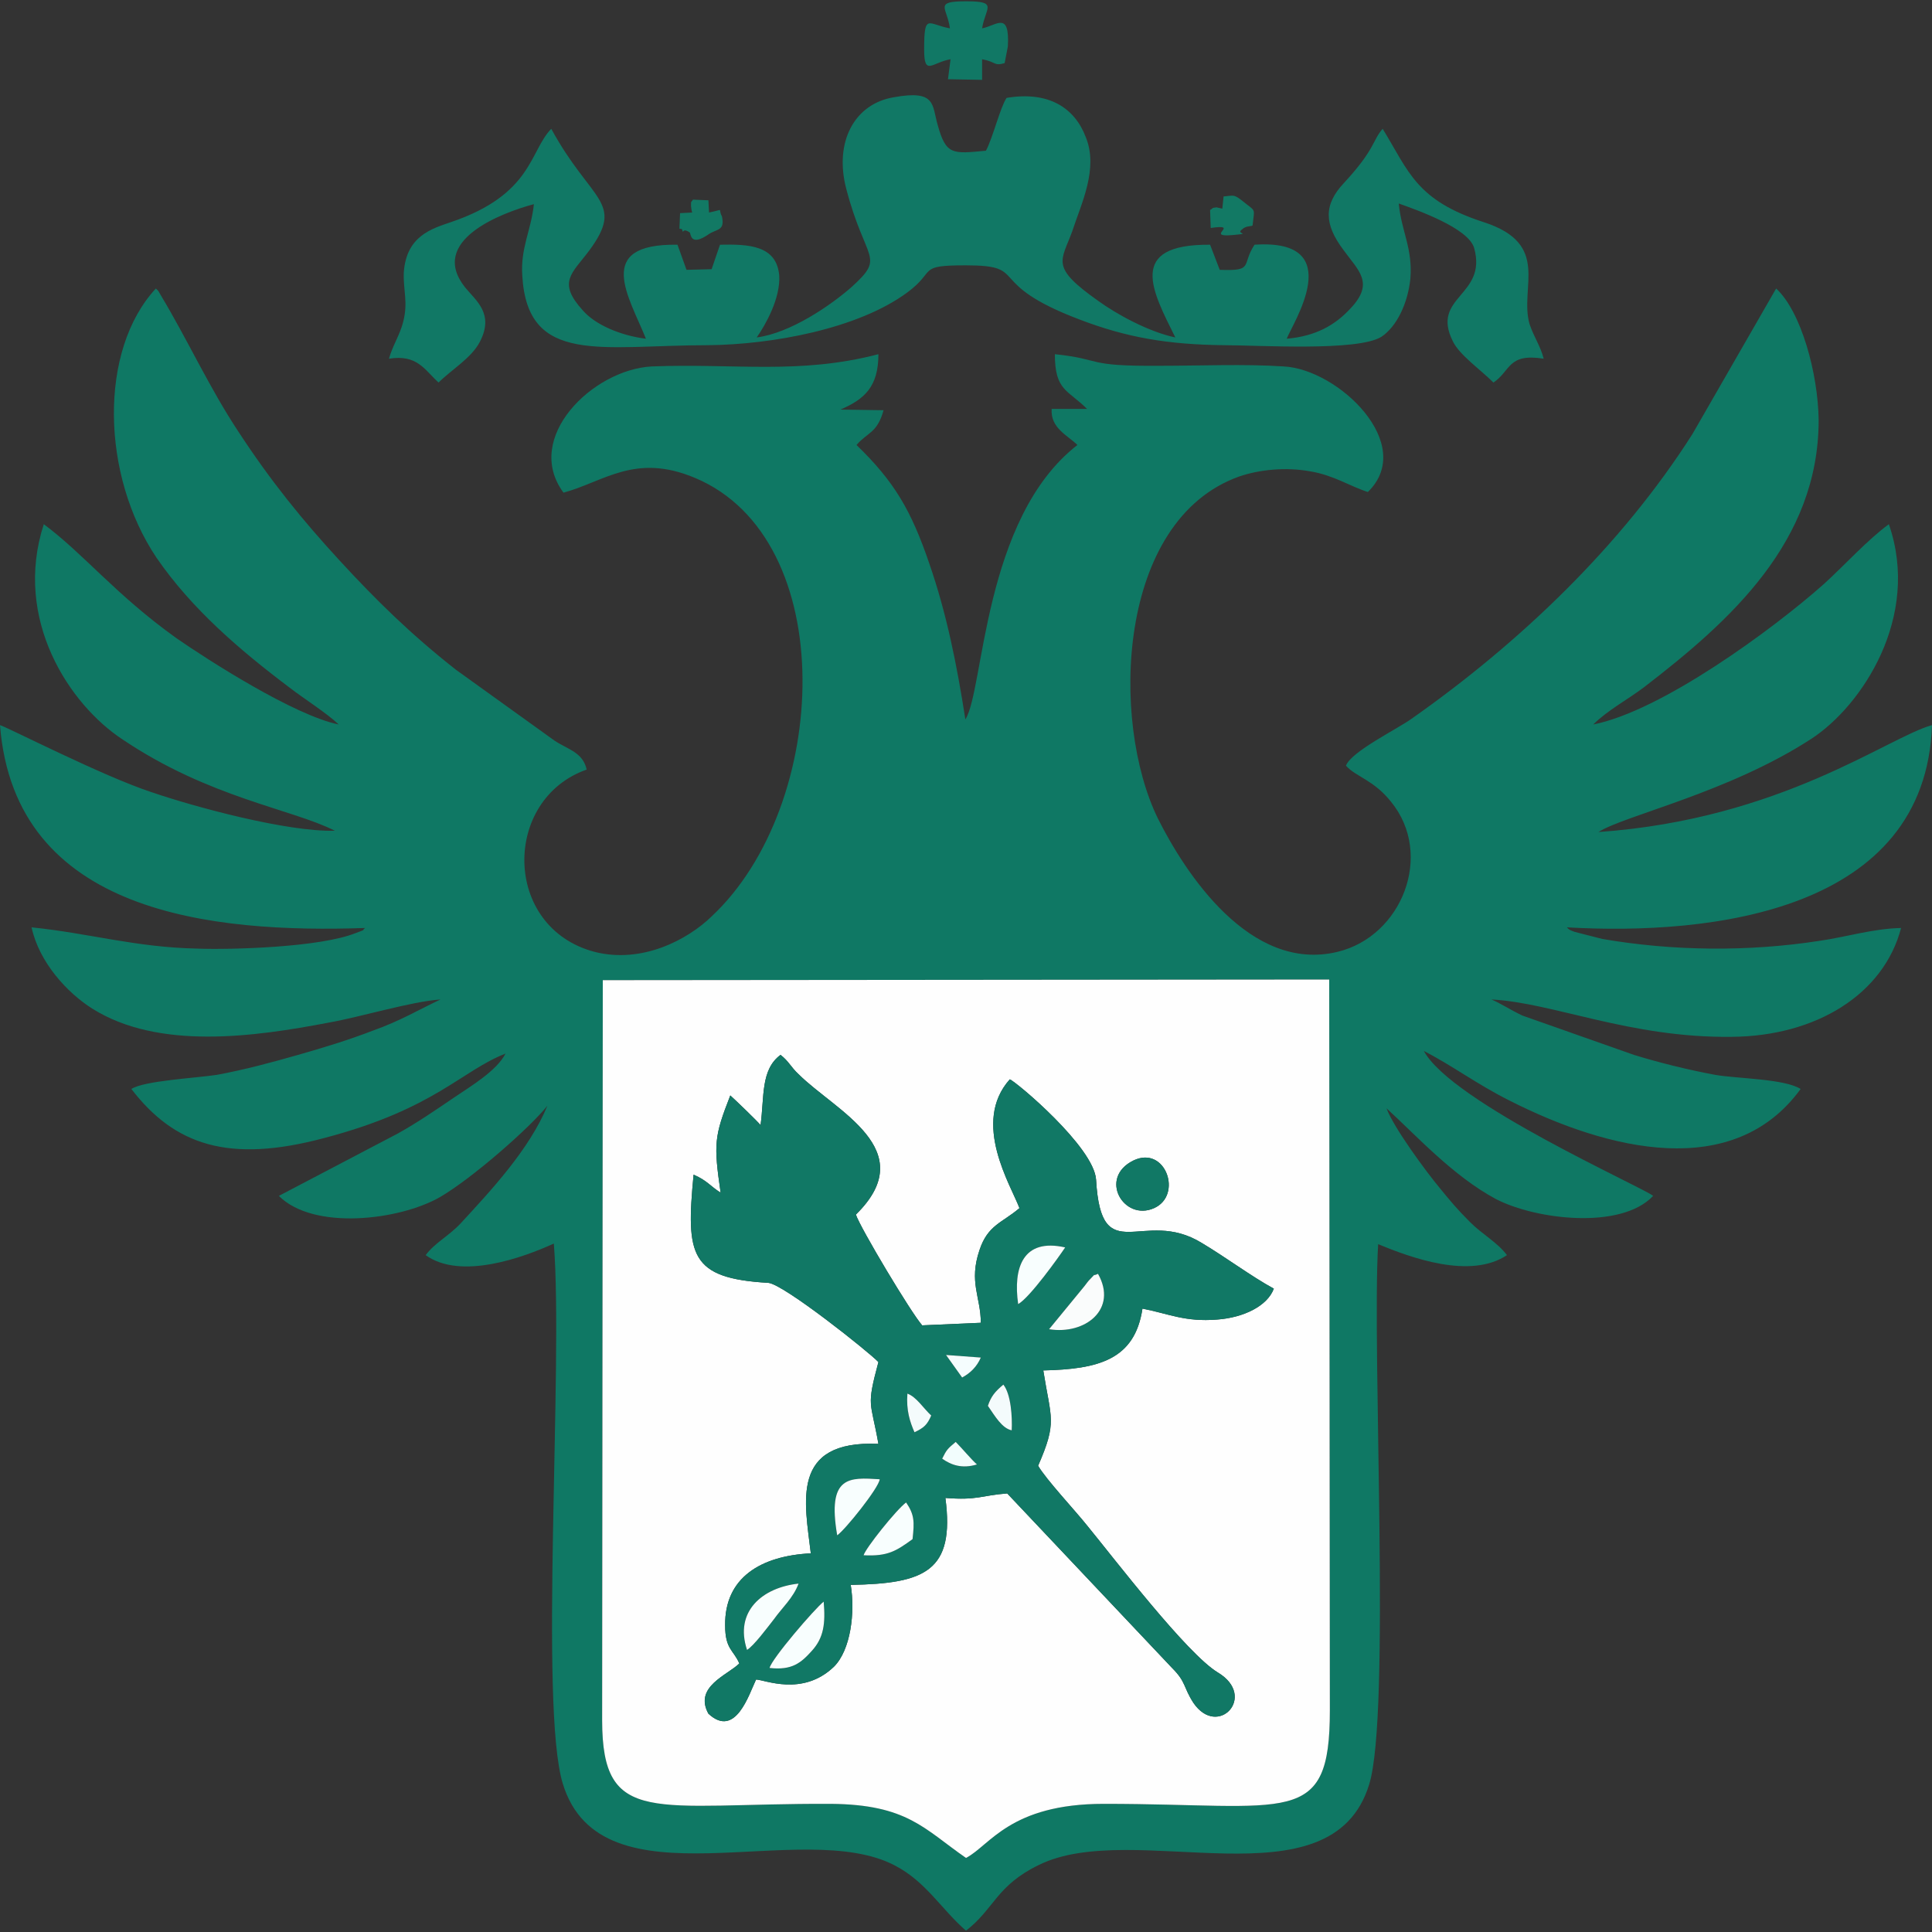 <?xml version="1.0" encoding="UTF-8"?>
<!DOCTYPE svg PUBLIC "-//W3C//DTD SVG 1.1//EN" "http://www.w3.org/Graphics/SVG/1.1/DTD/svg11.dtd">
<!-- Creator: CorelDRAW -->
<svg xmlns="http://www.w3.org/2000/svg" xml:space="preserve" width="30px" height="30px" version="1.1" style="shape-rendering:geometricPrecision; text-rendering:geometricPrecision; image-rendering:optimizeQuality; fill-rule:evenodd; clip-rule:evenodd"
viewBox="0 0 30 30"
 xmlns:xlink="http://www.w3.org/1999/xlink"
 xmlns:xodm="http://www.corel.com/coreldraw/odm/2003">
 <rect x="0" y="0" width="30" height="30" fill="#333333" stroke="none"/>
 <defs>
  <style type="text/css">
   <![CDATA[
    .fil0 {fill:#0F7864}
    .fil2 {fill:#117865}
    .fil5 {fill:#127964}
    .fil7 {fill:#F2FDFD}
    .fil6 {fill:#F4FBFC}
    .fil8 {fill:#F5FDFE}
    .fil3 {fill:#F8FEFE}
    .fil4 {fill:#FAFCFC}
    .fil1 {fill:#FEFEFE}
   ]]>
  </style>
 </defs>
 <g id="Слой_x0020_1">
  <g id="_1360023544992">
   <path class="fil0" d="M9.35 26.71l0.01 -11.49 11.28 -0.01 0.01 11.35c0,1.83 -0.62,1.45 -3.51,1.45 -1.46,0 -1.77,0.65 -2.14,0.84 -0.65,-0.45 -0.91,-0.83 -2.1,-0.84 -2.74,-0.01 -3.55,0.37 -3.55,-1.3zm7.03 -21.21c0,0.57 0.2,0.55 0.5,0.85l-0.55 0c-0.02,0.3 0.25,0.41 0.4,0.56 -1.47,1.14 -1.45,3.82 -1.74,4.26 -0.13,-0.84 -0.29,-1.64 -0.56,-2.42 -0.28,-0.82 -0.54,-1.27 -1.13,-1.84 0.17,-0.2 0.32,-0.18 0.42,-0.54l-0.67 -0.01c0.37,-0.16 0.59,-0.35 0.59,-0.86 -1.23,0.32 -2.22,0.14 -3.52,0.19 -0.92,0.05 -2,1.11 -1.37,1.96 0.63,-0.17 1.11,-0.62 2.04,-0.23 2.27,0.95 2.1,5.09 0.26,6.81 -0.37,0.36 -1.08,0.74 -1.82,0.55 -1.43,-0.38 -1.43,-2.37 -0.12,-2.83 -0.06,-0.27 -0.29,-0.31 -0.5,-0.45l-1.53 -1.1c-0.7,-0.55 -1.24,-1.08 -1.81,-1.7 -0.57,-0.62 -1.06,-1.22 -1.57,-2 -0.45,-0.68 -0.78,-1.41 -1.2,-2.11 -0.06,-0.1 -0.02,-0.05 -0.08,-0.11 -0.89,0.96 -0.85,2.9 0.01,4.18 0.55,0.8 1.3,1.44 2.07,2.02 0.22,0.17 0.57,0.39 0.76,0.57 -0.69,-0.14 -2.03,-1 -2.52,-1.34 -0.95,-0.68 -1.44,-1.31 -2.06,-1.77 -0.48,1.48 0.4,2.8 1.22,3.34 1.35,0.91 2.63,1.08 3.3,1.42 -0.74,0.02 -2.18,-0.37 -2.85,-0.6 -0.76,-0.25 -2.24,-1.01 -2.35,-1.04 0.23,2.94 3.31,3.23 5.67,3.15 -0.08,0.06 0.06,0 -0.15,0.08 -0.55,0.22 -1.92,0.26 -2.46,0.24 -0.96,-0.02 -1.68,-0.24 -2.57,-0.33 0.12,0.55 0.56,1.02 0.94,1.26 1.03,0.65 2.52,0.44 3.67,0.22 0.51,-0.09 1.29,-0.33 1.74,-0.36 -0.34,0.16 -0.62,0.33 -1.04,0.48 -0.39,0.15 -0.75,0.26 -1.17,0.38 -0.42,0.12 -0.83,0.23 -1.26,0.31 -0.32,0.05 -1.13,0.09 -1.33,0.22 0.67,0.87 1.51,1.16 3,0.76 1.71,-0.45 2.12,-1.04 2.81,-1.31 -0.14,0.27 -0.53,0.5 -0.81,0.69 -0.28,0.19 -0.54,0.37 -0.86,0.55l-1.85 0.97c0.54,0.54 1.87,0.38 2.5,0.02 0.5,-0.29 1.4,-1.08 1.67,-1.42 -0.28,0.68 -0.88,1.32 -1.35,1.83 -0.19,0.2 -0.4,0.3 -0.54,0.49 0.54,0.39 1.51,0.04 1.99,-0.18 0.15,1.89 -0.23,7.19 0.14,8.39 0.6,1.95 3.71,0.5 5.16,1.27 0.48,0.25 0.72,0.68 1.1,1.01 0.44,-0.34 0.47,-0.7 1.13,-1.02 1.47,-0.73 4.54,0.67 5.13,-1.25 0.34,-1.09 0.04,-6.73 0.14,-8.39 0.51,0.21 1.43,0.55 2,0.17 -0.15,-0.2 -0.38,-0.32 -0.57,-0.51 -0.21,-0.21 -0.3,-0.32 -0.48,-0.54 -0.2,-0.24 -0.71,-0.93 -0.82,-1.23 0.47,0.43 1.03,1.05 1.7,1.41 0.62,0.32 1.94,0.48 2.44,-0.05 -0.15,-0.13 -3.13,-1.45 -3.56,-2.25 0.43,0.22 0.83,0.52 1.33,0.77 1.54,0.78 3.48,1.25 4.52,-0.18 -0.25,-0.16 -0.99,-0.16 -1.33,-0.22 -0.43,-0.08 -0.87,-0.19 -1.26,-0.31l-1.73 -0.61c-0.19,-0.09 -0.32,-0.18 -0.48,-0.25 0.96,0.05 2.15,0.6 3.73,0.58 1.31,-0.01 2.36,-0.66 2.63,-1.69 -0.44,0.01 -0.85,0.14 -1.27,0.2 -1.1,0.17 -2.27,0.16 -3.37,-0.03l-0.43 -0.11c-0.08,-0.03 -0.08,-0.03 -0.12,-0.07 2.26,0.13 5.57,-0.25 5.67,-3.14 -0.69,0.19 -2.34,1.46 -5.18,1.66 0.41,-0.26 2.02,-0.61 3.31,-1.45 0.78,-0.51 1.7,-1.89 1.2,-3.33 -0.34,0.25 -0.68,0.63 -1.01,0.93 -0.8,0.71 -2.52,1.97 -3.58,2.18 0.22,-0.22 0.54,-0.39 0.79,-0.58 1.34,-1.03 2.71,-2.26 2.71,-4.15 -0.01,-0.72 -0.27,-1.68 -0.66,-2.04l-1.3 2.26c-1.1,1.73 -2.68,3.24 -4.36,4.42 -0.22,0.16 -0.94,0.51 -1.02,0.73 0.15,0.17 0.43,0.22 0.7,0.56 0.67,0.82 0.17,2.09 -0.83,2.33 -1.36,0.33 -2.37,-1.23 -2.79,-2.07 -0.74,-1.51 -0.64,-4.63 1.26,-5.31 0.32,-0.11 0.73,-0.15 1.11,-0.08 0.36,0.06 0.61,0.23 0.89,0.32 0.76,-0.74 -0.46,-1.91 -1.31,-1.95 -0.6,-0.04 -1.3,-0.01 -1.91,-0.01 -1.19,0.01 -0.88,-0.1 -1.64,-0.18z"/>
   <path class="fil1" d="M17.6 18.02c0.5,-0.24 0.77,0.54 0.32,0.74 -0.47,0.21 -0.87,-0.47 -0.32,-0.74zm-5.79 -0.55c0.06,-0.44 0,-0.86 0.31,-1.09 0.13,0.1 0.16,0.19 0.28,0.3 0.57,0.57 1.92,1.17 0.89,2.18 0.07,0.21 0.86,1.53 1.03,1.72l0.91 -0.04c0,-0.4 -0.19,-0.63 -0.02,-1.13 0.13,-0.39 0.35,-0.42 0.62,-0.65 -0.13,-0.35 -0.75,-1.33 -0.15,-2 0.09,0.03 1.31,1.05 1.34,1.56 0.08,1.41 0.73,0.42 1.64,0.98 0.37,0.22 0.77,0.52 1.12,0.71 -0.1,0.27 -0.47,0.45 -0.88,0.48 -0.5,0.04 -0.75,-0.09 -1.16,-0.17 -0.12,0.8 -0.69,0.94 -1.54,0.96 0.12,0.76 0.22,0.79 -0.08,1.48 0.12,0.21 0.58,0.7 0.77,0.94 0.41,0.5 1.54,1.98 2.02,2.27 0.62,0.37 0,1.03 -0.38,0.47 -0.16,-0.25 -0.11,-0.32 -0.33,-0.54l-2.56 -2.71c-0.4,0.03 -0.46,0.11 -0.96,0.07 0.15,1.14 -0.32,1.33 -1.47,1.35 0.07,0.43 0,1.01 -0.26,1.27 -0.49,0.47 -1.08,0.2 -1.21,0.2 -0.11,0.23 -0.32,0.92 -0.74,0.53 -0.23,-0.42 0.3,-0.6 0.48,-0.78 -0.09,-0.21 -0.22,-0.22 -0.22,-0.59 -0.01,-0.74 0.55,-1.08 1.33,-1.12 -0.09,-0.78 -0.33,-1.76 1.05,-1.7 -0.12,-0.68 -0.19,-0.56 0,-1.27 -0.14,-0.15 -1.47,-1.21 -1.71,-1.23 -1.22,-0.07 -1.28,-0.43 -1.16,-1.68 0.21,0.09 0.26,0.18 0.42,0.28 -0.11,-0.76 -0.1,-0.87 0.15,-1.51 0.1,0.09 0.41,0.39 0.47,0.46zm-2.46 9.24c0,1.67 0.81,1.29 3.55,1.3 1.19,0.01 1.45,0.39 2.1,0.84 0.37,-0.19 0.68,-0.84 2.14,-0.84 2.89,0 3.51,0.38 3.51,-1.45l-0.01 -11.35 -11.28 0.01 -0.01 11.49z"/>
   <path class="fil2" d="M11.95 25.9c0.03,-0.14 0.7,-0.92 0.84,-1.03 0.03,0.34 0,0.56 -0.18,0.76 -0.17,0.19 -0.31,0.31 -0.66,0.27zm-0.35 -0.28c-0.2,-0.6 0.24,-0.97 0.8,-1.03 -0.08,0.22 -0.26,0.38 -0.38,0.55 -0.11,0.14 -0.31,0.41 -0.42,0.48zm1.81 -1.47c0.03,-0.11 0.51,-0.71 0.66,-0.82 0.13,0.19 0.13,0.3 0.1,0.57 -0.25,0.18 -0.38,0.27 -0.76,0.25zm-0.41 -0.31c-0.16,-0.93 0.19,-0.9 0.66,-0.87 -0.01,0.13 -0.54,0.79 -0.66,0.87zm1.84 -1.45c0.1,0.1 0.24,0.27 0.33,0.35 -0.23,0.07 -0.4,0.01 -0.54,-0.09 0.07,-0.14 0.08,-0.15 0.21,-0.26zm-0.75 -0.75c0.14,0.05 0.25,0.23 0.37,0.34 -0.06,0.14 -0.11,0.19 -0.26,0.26 -0.07,-0.16 -0.13,-0.34 -0.11,-0.6zm1.25 0.19c0.05,-0.15 0.11,-0.22 0.24,-0.33 0.12,0.15 0.14,0.51 0.13,0.71 -0.15,-0.03 -0.26,-0.22 -0.37,-0.38zm-0.65 -0.79l0.54 0.04c-0.06,0.14 -0.16,0.24 -0.29,0.31l-0.25 -0.35zm2.15 -1.07c0.04,-0.05 0.05,-0.07 0.09,-0.11 0.11,-0.11 0.01,-0.03 0.12,-0.08 0.31,0.55 -0.2,0.95 -0.76,0.86l0.55 -0.67zm-1.03 0.28c-0.08,-0.56 0.07,-1.03 0.73,-0.88 -0.1,0.15 -0.55,0.78 -0.73,0.88zm-4 -2.78c-0.06,-0.07 -0.37,-0.37 -0.47,-0.46 -0.25,0.64 -0.26,0.75 -0.15,1.51 -0.16,-0.1 -0.21,-0.19 -0.42,-0.28 -0.12,1.25 -0.06,1.61 1.16,1.68 0.24,0.02 1.57,1.08 1.71,1.23 -0.19,0.71 -0.12,0.59 0,1.27 -1.38,-0.06 -1.14,0.92 -1.05,1.7 -0.78,0.04 -1.34,0.38 -1.33,1.12 0,0.37 0.13,0.38 0.22,0.59 -0.18,0.18 -0.71,0.36 -0.48,0.78 0.42,0.39 0.63,-0.3 0.74,-0.53 0.13,0 0.72,0.27 1.21,-0.2 0.26,-0.26 0.33,-0.84 0.26,-1.27 1.15,-0.02 1.62,-0.21 1.47,-1.35 0.5,0.04 0.56,-0.04 0.96,-0.07l2.56 2.71c0.22,0.22 0.17,0.29 0.33,0.54 0.38,0.56 1,-0.1 0.38,-0.47 -0.48,-0.29 -1.61,-1.77 -2.02,-2.27 -0.19,-0.24 -0.65,-0.73 -0.77,-0.94 0.3,-0.69 0.2,-0.72 0.08,-1.48 0.85,-0.02 1.42,-0.16 1.54,-0.96 0.41,0.08 0.66,0.21 1.16,0.17 0.41,-0.03 0.78,-0.21 0.88,-0.48 -0.35,-0.19 -0.75,-0.49 -1.12,-0.71 -0.91,-0.56 -1.56,0.43 -1.64,-0.98 -0.03,-0.51 -1.25,-1.53 -1.34,-1.56 -0.6,0.67 0.02,1.65 0.15,2 -0.27,0.23 -0.49,0.26 -0.62,0.65 -0.17,0.5 0.02,0.73 0.02,1.13l-0.91 0.04c-0.17,-0.19 -0.96,-1.51 -1.03,-1.72 1.03,-1.01 -0.32,-1.61 -0.89,-2.18 -0.12,-0.11 -0.15,-0.2 -0.28,-0.3 -0.31,0.23 -0.25,0.65 -0.31,1.09z"/>
   <path class="fil2" d="M11.75 5.24c0.14,-0.2 0.37,-0.61 0.35,-0.96 -0.04,-0.47 -0.47,-0.49 -0.92,-0.48l-0.13 0.38 -0.39 0.01 -0.14 -0.39c-1.31,-0.02 -0.75,0.81 -0.49,1.46 -0.4,-0.05 -0.79,-0.22 -0.98,-0.44 -0.4,-0.44 -0.17,-0.57 0.1,-0.93 0.56,-0.76 0.03,-0.75 -0.59,-1.89 -0.34,0.35 -0.29,1.02 -1.56,1.45 -0.29,0.1 -0.69,0.21 -0.73,0.78 -0.01,0.29 0.07,0.46 -0.01,0.77 -0.05,0.2 -0.17,0.38 -0.22,0.57 0.44,-0.07 0.55,0.17 0.77,0.37 0.2,-0.2 0.51,-0.38 0.64,-0.63 0.23,-0.44 -0.06,-0.64 -0.23,-0.85 -0.57,-0.72 0.55,-1.15 1.07,-1.29 -0.04,0.4 -0.21,0.68 -0.18,1.11 0.08,1.4 1.23,1.08 2.89,1.08 0.98,-0.01 2.32,-0.25 3.09,-0.82 0.46,-0.34 0.14,-0.42 0.91,-0.42 1.01,0 0.26,0.27 1.76,0.84 0.73,0.28 1.37,0.39 2.24,0.4 0.54,0 2.08,0.1 2.45,-0.13 0.24,-0.16 0.41,-0.52 0.45,-0.9 0.04,-0.47 -0.14,-0.74 -0.18,-1.17 0.28,0.1 1.08,0.38 1.17,0.69 0.21,0.75 -0.68,0.75 -0.33,1.45 0.1,0.21 0.43,0.44 0.63,0.64 0.27,-0.18 0.22,-0.46 0.78,-0.37 -0.05,-0.2 -0.15,-0.33 -0.22,-0.54 -0.16,-0.57 0.34,-1.24 -0.71,-1.58 -1.05,-0.34 -1.16,-0.78 -1.57,-1.45 -0.16,0.18 -0.11,0.31 -0.6,0.84 -0.32,0.34 -0.31,0.64 -0.01,1.04 0.23,0.32 0.49,0.51 0.11,0.91 -0.24,0.26 -0.54,0.43 -0.99,0.47 0.08,-0.22 0.97,-1.56 -0.5,-1.46 -0.21,0.32 0,0.41 -0.54,0.39l-0.15 -0.39c-1.31,-0.01 -0.89,0.73 -0.54,1.44 -0.42,-0.09 -0.91,-0.36 -1.2,-0.57 -0.75,-0.53 -0.57,-0.61 -0.4,-1.08 0.14,-0.43 0.41,-0.97 0.21,-1.46 -0.17,-0.45 -0.57,-0.72 -1.23,-0.61 -0.1,0.15 -0.21,0.61 -0.32,0.82 -0.52,0.05 -0.62,0.07 -0.75,-0.4 -0.09,-0.31 -0.02,-0.55 -0.68,-0.43 -0.61,0.1 -0.93,0.69 -0.74,1.42 0.3,1.15 0.62,1.04 0.08,1.53 -0.32,0.28 -0.94,0.71 -1.47,0.78z"/>
   <path class="fil2" d="M14.75 0.44c-0.34,-0.06 -0.4,-0.25 -0.4,0.33 0,0.42 0.12,0.2 0.41,0.15l-0.04 0.31 0.53 0.01 0 -0.32c0.22,0.04 0.18,0.11 0.35,0.06l0.05 -0.26c0.03,-0.56 -0.18,-0.32 -0.4,-0.28 0.05,-0.32 0.26,-0.42 -0.25,-0.42 -0.51,0 -0.29,0.1 -0.25,0.42z"/>
   <path class="fil2" d="M17.6 18.02c-0.55,0.27 -0.15,0.95 0.32,0.74 0.45,-0.2 0.18,-0.98 -0.32,-0.74z"/>
   <path class="fil3" d="M11.95 25.9c0.35,0.04 0.49,-0.08 0.66,-0.27 0.18,-0.2 0.21,-0.42 0.18,-0.76 -0.14,0.11 -0.81,0.89 -0.84,1.03z"/>
   <path class="fil3" d="M11.6 25.62c0.11,-0.07 0.31,-0.34 0.42,-0.48 0.12,-0.17 0.3,-0.33 0.38,-0.55 -0.56,0.06 -1,0.43 -0.8,1.03z"/>
   <path class="fil4" d="M16.29 20.64c0.56,0.09 1.07,-0.31 0.76,-0.86 -0.11,0.05 -0.01,-0.03 -0.12,0.08 -0.04,0.04 -0.05,0.06 -0.09,0.11l-0.55 0.67z"/>
   <path class="fil3" d="M15.81 20.25c0.18,-0.1 0.63,-0.73 0.73,-0.88 -0.66,-0.15 -0.81,0.32 -0.73,0.88z"/>
   <path class="fil3" d="M13.41 24.15c0.38,0.02 0.51,-0.07 0.76,-0.25 0.03,-0.27 0.03,-0.38 -0.1,-0.57 -0.15,0.11 -0.63,0.71 -0.66,0.82z"/>
   <path class="fil3" d="M13 23.84c0.12,-0.08 0.65,-0.74 0.66,-0.87 -0.47,-0.03 -0.82,-0.06 -0.66,0.87z"/>
   <path class="fil5" d="M18.98 3.24c-0.01,0 -0.08,-0.02 -0.09,-0.02 -0.09,0.01 -0.04,0.01 -0.1,0.04l0.01 0.28c0.48,-0.07 -0.11,0.15 0.34,0.11 0.32,-0.03 0.03,-0.01 0.15,-0.09 0.04,-0.03 0,-0.01 0.07,-0.04l0.06 -0.01c0,0 0.02,0 0.03,-0.01 0.03,-0.29 0.06,-0.2 -0.17,-0.39 -0.13,-0.1 -0.13,-0.07 -0.28,-0.06l-0.02 0.19z"/>
   <path class="fil5" d="M10.75 3.3l-0.19 0.01 -0.01 0.24c0.02,0.01 0.03,0 0.04,0.01 0.03,0.1 -0.01,-0.04 0.12,0.05 0.02,0.01 0,0.23 0.29,0.03 0.13,-0.09 0.26,-0.05 0.21,-0.28 -0.07,-0.13 0.05,-0.11 -0.2,-0.06l-0.01 -0.19 -0.24 -0.01c-0.03,0.05 -0.03,0.01 -0.03,0.1 0,0.01 0.01,0.09 0.02,0.1z"/>
   <path class="fil6" d="M15.34 21.83c0.11,0.16 0.22,0.35 0.37,0.38 0.01,-0.2 -0.01,-0.56 -0.13,-0.71 -0.13,0.11 -0.19,0.18 -0.24,0.33z"/>
   <path class="fil6" d="M14.2 22.24c0.15,-0.07 0.2,-0.12 0.26,-0.26 -0.12,-0.11 -0.23,-0.29 -0.37,-0.34 -0.02,0.26 0.04,0.44 0.11,0.6z"/>
   <path class="fil7" d="M14.84 22.39c-0.13,0.11 -0.14,0.12 -0.21,0.26 0.14,0.1 0.31,0.16 0.54,0.09 -0.09,-0.08 -0.23,-0.25 -0.33,-0.35z"/>
   <path class="fil8" d="M14.94 21.39c0.13,-0.07 0.23,-0.17 0.29,-0.31l-0.54 -0.04 0.25 0.35z"/>
  </g>
 </g>
</svg>
